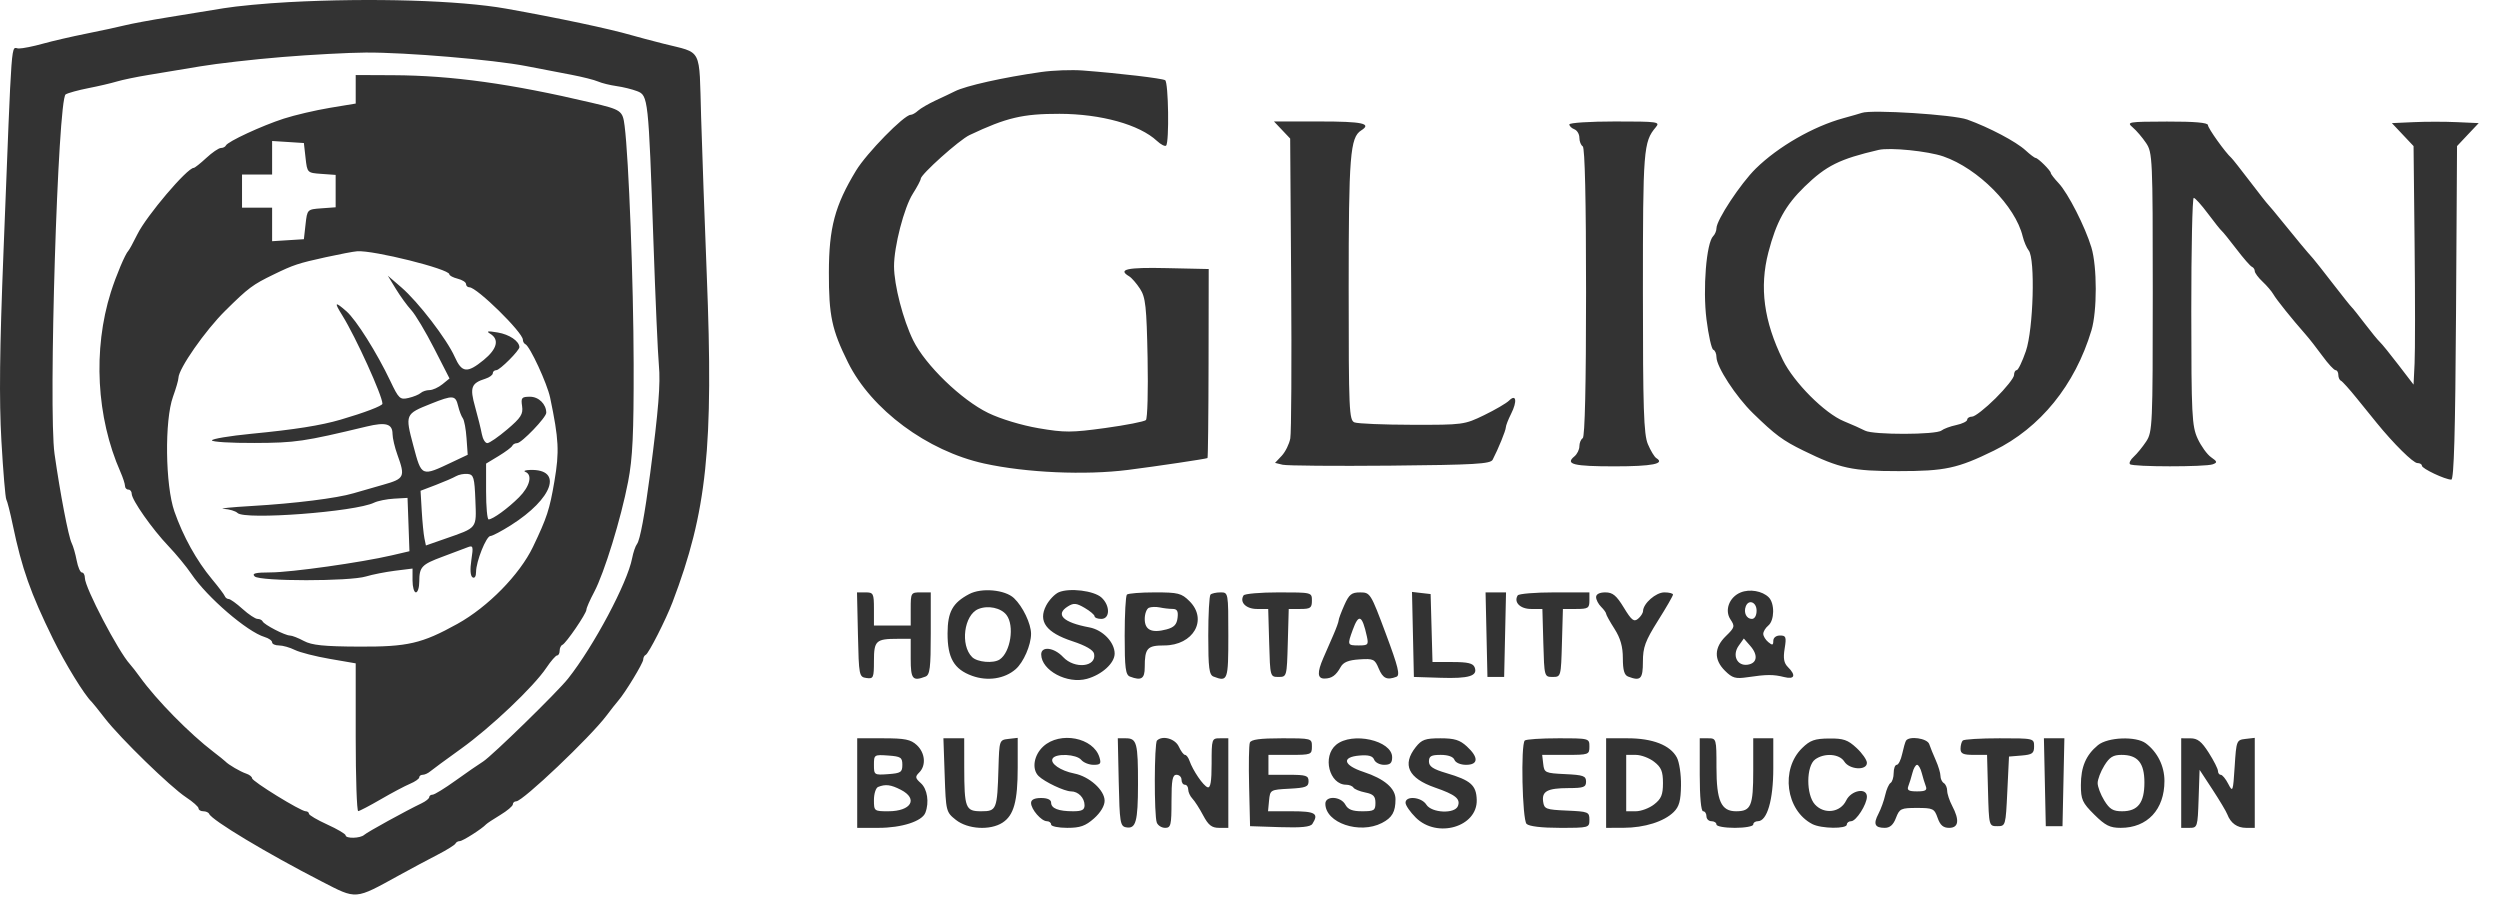 <svg width="85" height="31" viewBox="0 0 85 31" fill="none" xmlns="http://www.w3.org/2000/svg">
<path fill-rule="evenodd" clip-rule="evenodd" d="M9.82 0.072C9.039 0.113 8.041 0.207 7.604 0.28C7.166 0.353 6.322 0.491 5.728 0.586C5.134 0.681 4.469 0.805 4.25 0.86C4.032 0.915 3.443 1.042 2.943 1.142C2.443 1.242 1.773 1.397 1.455 1.486C1.137 1.576 0.77 1.649 0.638 1.649C0.365 1.649 0.42 0.915 0.12 8.527C-0.014 11.914 -0.032 13.584 0.048 14.992C0.107 16.036 0.183 16.932 0.215 16.984C0.247 17.035 0.346 17.424 0.434 17.848C0.744 19.333 1.038 20.163 1.801 21.72C2.215 22.563 2.871 23.632 3.116 23.862C3.149 23.893 3.353 24.147 3.569 24.426C4.096 25.105 5.794 26.757 6.325 27.107C6.559 27.261 6.751 27.431 6.751 27.485C6.751 27.539 6.824 27.583 6.912 27.583C7.001 27.583 7.09 27.623 7.111 27.672C7.204 27.889 9.061 29.005 10.935 29.969C12.141 30.589 12.048 30.597 13.572 29.759C13.978 29.535 14.566 29.221 14.879 29.06C15.192 28.899 15.464 28.729 15.485 28.682C15.506 28.636 15.572 28.598 15.632 28.598C15.731 28.598 16.39 28.178 16.527 28.028C16.558 27.994 16.776 27.85 17.01 27.709C17.245 27.567 17.437 27.405 17.437 27.348C17.437 27.291 17.488 27.245 17.552 27.245C17.773 27.245 20.063 25.071 20.62 24.332C20.776 24.125 20.956 23.896 21.02 23.824C21.25 23.564 21.87 22.543 21.87 22.424C21.87 22.357 21.908 22.285 21.955 22.265C22.053 22.222 22.64 21.068 22.864 20.479C24.038 17.393 24.265 15.224 24.029 9.317C23.959 7.549 23.873 5.148 23.838 3.98C23.766 1.561 23.903 1.827 22.552 1.484C22.146 1.381 21.66 1.252 21.472 1.197C20.718 0.978 18.98 0.61 17.209 0.294C15.628 0.012 12.633 -0.078 9.82 0.072ZM9.593 1.939C8.624 2.018 7.371 2.161 6.808 2.256C6.245 2.351 5.454 2.482 5.049 2.548C4.644 2.614 4.158 2.715 3.969 2.772C3.78 2.829 3.344 2.931 3 2.998C2.656 3.066 2.31 3.161 2.232 3.21C1.968 3.374 1.642 13.927 1.854 15.431C2.044 16.77 2.328 18.25 2.436 18.464C2.488 18.565 2.564 18.831 2.607 19.056C2.649 19.281 2.73 19.465 2.785 19.465C2.841 19.465 2.886 19.549 2.886 19.653C2.886 19.978 4.021 22.149 4.417 22.581C4.482 22.652 4.637 22.851 4.762 23.025C5.322 23.802 6.448 24.947 7.263 25.568C7.45 25.711 7.629 25.855 7.661 25.888C7.766 26 8.171 26.236 8.371 26.303C8.48 26.339 8.57 26.41 8.57 26.46C8.57 26.564 10.225 27.583 10.393 27.583C10.453 27.583 10.504 27.621 10.505 27.668C10.506 27.714 10.787 27.879 11.128 28.034C11.469 28.189 11.749 28.354 11.751 28.401C11.754 28.519 12.252 28.507 12.384 28.385C12.487 28.29 13.8 27.568 14.338 27.31C14.478 27.243 14.593 27.15 14.594 27.104C14.594 27.057 14.646 27.019 14.708 27.019C14.771 27.019 15.122 26.803 15.488 26.54C15.855 26.276 16.277 25.985 16.426 25.892C16.721 25.707 18.955 23.527 19.315 23.071C20.188 21.969 21.332 19.819 21.492 18.982C21.53 18.782 21.605 18.563 21.658 18.496C21.76 18.366 21.922 17.494 22.108 16.082C22.388 13.943 22.461 13.044 22.402 12.417C22.367 12.045 22.283 10.143 22.216 8.189C22.047 3.326 22.038 3.243 21.661 3.099C21.495 3.035 21.179 2.957 20.961 2.927C20.742 2.896 20.46 2.827 20.335 2.772C20.21 2.717 19.801 2.614 19.426 2.542C19.051 2.471 18.36 2.338 17.891 2.247C16.771 2.029 13.796 1.778 12.435 1.787C11.841 1.791 10.562 1.859 9.593 1.939ZM35.397 2.449C34.101 2.634 32.836 2.917 32.466 3.104C32.359 3.158 32.068 3.297 31.818 3.412C31.569 3.528 31.297 3.686 31.213 3.763C31.13 3.841 31.017 3.904 30.962 3.904C30.74 3.904 29.464 5.208 29.104 5.803C28.385 6.991 28.185 7.741 28.182 9.26C28.179 10.732 28.281 11.213 28.833 12.325C29.628 13.927 31.527 15.335 33.464 15.76C34.89 16.073 36.893 16.162 38.353 15.977C39.342 15.851 41.017 15.601 41.055 15.574C41.072 15.561 41.088 14.111 41.091 12.349L41.096 9.147L39.667 9.116C38.314 9.086 37.989 9.157 38.392 9.395C38.476 9.445 38.642 9.636 38.761 9.819C38.95 10.108 38.983 10.418 39.018 12.17C39.04 13.28 39.014 14.23 38.961 14.282C38.908 14.333 38.287 14.455 37.582 14.552C36.432 14.71 36.197 14.711 35.309 14.559C34.731 14.46 34.018 14.244 33.6 14.041C32.688 13.598 31.461 12.412 31.048 11.572C30.704 10.871 30.4 9.697 30.397 9.057C30.395 8.386 30.739 7.052 31.036 6.587C31.184 6.354 31.305 6.125 31.305 6.078C31.305 5.931 32.614 4.758 32.963 4.593C34.223 3.997 34.772 3.868 36.023 3.87C37.434 3.873 38.742 4.236 39.336 4.791C39.47 4.916 39.61 4.987 39.648 4.95C39.758 4.84 39.728 2.796 39.615 2.727C39.511 2.664 38.07 2.493 36.818 2.397C36.443 2.368 35.804 2.391 35.397 2.449ZM12.094 3.036V3.521L11.213 3.667C10.729 3.748 10.025 3.912 9.65 4.033C8.901 4.275 7.739 4.814 7.68 4.947C7.659 4.994 7.582 5.032 7.509 5.032C7.436 5.033 7.213 5.185 7.013 5.371C6.813 5.556 6.622 5.708 6.587 5.708C6.364 5.708 4.983 7.334 4.672 7.963C4.534 8.243 4.395 8.496 4.364 8.527C4.259 8.631 3.948 9.367 3.768 9.937C3.154 11.883 3.277 14.19 4.094 16.043C4.18 16.238 4.25 16.454 4.25 16.522C4.25 16.59 4.302 16.646 4.364 16.646C4.427 16.646 4.478 16.71 4.478 16.788C4.478 16.996 5.175 17.989 5.728 18.568C5.991 18.844 6.342 19.27 6.507 19.515C7.043 20.309 8.403 21.48 8.996 21.658C9.137 21.7 9.252 21.782 9.252 21.84C9.252 21.898 9.357 21.945 9.485 21.945C9.613 21.945 9.856 22.014 10.025 22.098C10.194 22.182 10.729 22.319 11.213 22.402L12.094 22.554V25.068C12.094 26.451 12.132 27.581 12.179 27.578C12.226 27.575 12.571 27.394 12.947 27.176C13.322 26.958 13.769 26.721 13.941 26.649C14.113 26.577 14.254 26.479 14.254 26.431C14.254 26.382 14.307 26.343 14.372 26.343C14.437 26.343 14.553 26.291 14.628 26.227C14.704 26.163 15.175 25.817 15.675 25.458C16.689 24.731 18.142 23.352 18.575 22.707C18.73 22.475 18.896 22.285 18.943 22.284C18.99 22.284 19.028 22.212 19.028 22.124C19.028 22.036 19.07 21.947 19.12 21.926C19.244 21.876 19.938 20.86 19.938 20.73C19.938 20.672 20.056 20.402 20.201 20.13C20.546 19.479 21.114 17.634 21.356 16.375C21.51 15.58 21.549 14.749 21.544 12.372C21.538 9.6 21.378 5.388 21.237 4.281C21.171 3.759 21.13 3.731 20.108 3.491C17.355 2.843 15.363 2.567 13.373 2.557L12.094 2.551V3.036ZM63.305 3.837C63.242 3.859 62.961 3.94 62.679 4.017C61.652 4.298 60.458 4.984 59.697 5.731C59.181 6.238 58.36 7.483 58.36 7.758C58.36 7.846 58.31 7.968 58.248 8.029C58.017 8.258 57.891 9.821 58.02 10.856C58.089 11.405 58.193 11.87 58.252 11.891C58.311 11.912 58.36 12.025 58.36 12.143C58.36 12.471 59.021 13.485 59.603 14.052C60.358 14.787 60.616 14.978 61.315 15.32C62.556 15.928 62.976 16.018 64.555 16.018C66.134 16.018 66.554 15.928 67.795 15.32C69.369 14.549 70.551 13.092 71.109 11.233C71.305 10.579 71.304 9.065 71.108 8.414C70.894 7.707 70.317 6.574 69.996 6.231C69.848 6.073 69.727 5.916 69.727 5.882C69.727 5.803 69.291 5.37 69.211 5.37C69.177 5.37 69.022 5.253 68.867 5.11C68.544 4.814 67.637 4.335 66.885 4.064C66.419 3.897 63.635 3.72 63.305 3.837ZM43.591 4.421L43.866 4.711L43.9 9.636C43.919 12.344 43.905 14.716 43.87 14.906C43.835 15.097 43.704 15.362 43.579 15.496L43.351 15.738L43.608 15.801C43.75 15.835 45.395 15.849 47.264 15.832C50.147 15.805 50.675 15.774 50.75 15.631C50.94 15.267 51.198 14.633 51.198 14.532C51.198 14.473 51.279 14.265 51.378 14.068C51.593 13.641 51.551 13.38 51.307 13.621C51.216 13.711 50.834 13.934 50.459 14.116C49.792 14.44 49.738 14.447 48.015 14.443C47.046 14.441 46.164 14.404 46.054 14.362C45.87 14.29 45.855 13.967 45.855 9.807C45.855 5.287 45.904 4.672 46.281 4.434C46.652 4.2 46.328 4.13 44.87 4.13H43.315L43.591 4.421ZM53.358 4.23C53.358 4.286 53.435 4.36 53.529 4.396C53.622 4.432 53.699 4.561 53.699 4.683C53.699 4.806 53.75 4.937 53.813 4.975C53.886 5.02 53.926 6.797 53.926 9.937C53.926 13.076 53.886 14.853 53.813 14.898C53.75 14.936 53.699 15.06 53.699 15.173C53.699 15.286 53.623 15.44 53.53 15.517C53.205 15.784 53.495 15.856 54.893 15.856C56.175 15.856 56.627 15.767 56.314 15.575C56.249 15.535 56.121 15.322 56.028 15.102C55.887 14.769 55.859 13.894 55.859 9.928C55.859 5.071 55.878 4.824 56.296 4.327C56.453 4.141 56.376 4.13 54.91 4.13C54.057 4.13 53.358 4.175 53.358 4.23ZM72.512 4.331C72.638 4.437 72.842 4.677 72.967 4.863C73.185 5.187 73.194 5.389 73.194 9.937C73.194 14.462 73.184 14.687 72.97 15.011C72.847 15.197 72.656 15.43 72.546 15.53C72.436 15.629 72.379 15.743 72.42 15.783C72.514 15.877 74.991 15.879 75.236 15.786C75.397 15.725 75.389 15.693 75.177 15.546C75.042 15.452 74.836 15.166 74.719 14.911C74.525 14.487 74.506 14.113 74.504 10.585C74.503 8.461 74.54 6.725 74.587 6.727C74.634 6.729 74.851 6.969 75.069 7.262C75.288 7.555 75.499 7.82 75.539 7.851C75.578 7.882 75.804 8.161 76.041 8.471C76.277 8.781 76.513 9.052 76.566 9.072C76.618 9.093 76.662 9.159 76.662 9.219C76.662 9.278 76.781 9.439 76.927 9.576C77.073 9.712 77.239 9.907 77.296 10.008C77.397 10.186 77.921 10.839 78.388 11.369C78.514 11.511 78.774 11.844 78.966 12.107C79.158 12.371 79.357 12.586 79.409 12.586C79.461 12.586 79.503 12.658 79.503 12.746C79.503 12.834 79.543 12.923 79.591 12.944C79.638 12.964 79.882 13.233 80.13 13.542C80.38 13.85 80.686 14.228 80.811 14.382C81.385 15.088 82.049 15.744 82.19 15.744C82.276 15.744 82.345 15.784 82.345 15.835C82.345 15.933 83.136 16.307 83.344 16.307C83.435 16.307 83.48 14.705 83.505 10.637L83.539 4.967L83.907 4.576L84.276 4.186L83.538 4.153C83.132 4.134 82.468 4.134 82.062 4.153L81.324 4.186L81.692 4.576L82.061 4.967L82.096 8.297C82.116 10.129 82.116 11.954 82.096 12.353L82.061 13.077L81.549 12.409C81.268 12.041 80.983 11.69 80.915 11.628C80.848 11.566 80.619 11.287 80.407 11.008C80.195 10.729 79.992 10.475 79.957 10.444C79.921 10.413 79.639 10.058 79.328 9.656C79.018 9.254 78.713 8.867 78.651 8.797C78.43 8.551 78.077 8.126 77.627 7.569C77.377 7.259 77.145 6.98 77.111 6.949C77.077 6.918 76.798 6.562 76.491 6.159C76.184 5.756 75.904 5.401 75.868 5.37C75.669 5.197 75.07 4.36 75.07 4.254C75.07 4.17 74.621 4.131 73.677 4.133C72.349 4.137 72.295 4.146 72.512 4.331ZM9.252 5.364V5.934H8.741H8.229V6.498V7.061H8.741H9.252V7.631V8.201L9.792 8.167L10.332 8.133L10.389 7.625C10.446 7.119 10.447 7.118 10.929 7.083L11.412 7.048V6.498V5.947L10.929 5.912C10.447 5.878 10.446 5.876 10.389 5.37L10.332 4.863L9.792 4.828L9.252 4.794V5.364ZM63.873 5.097C62.544 5.407 62.093 5.631 61.356 6.346C60.704 6.98 60.394 7.544 60.125 8.579C59.816 9.772 59.971 10.921 60.617 12.239C60.993 13.005 62.038 14.053 62.693 14.322C62.967 14.434 63.291 14.579 63.413 14.643C63.692 14.789 65.826 14.785 66.01 14.638C66.085 14.578 66.313 14.494 66.516 14.451C66.719 14.408 66.885 14.326 66.885 14.269C66.885 14.212 66.961 14.165 67.053 14.165C67.146 14.165 67.504 13.885 67.849 13.542C68.194 13.2 68.477 12.845 68.477 12.753C68.477 12.661 68.517 12.586 68.567 12.586C68.617 12.586 68.757 12.295 68.88 11.938C69.135 11.193 69.203 8.8 68.976 8.516C68.906 8.429 68.815 8.214 68.772 8.039C68.523 7.005 67.258 5.73 66.076 5.319C65.553 5.137 64.26 5.007 63.873 5.097ZM11.071 8.746C10.138 8.952 9.982 9.003 9.309 9.33C8.587 9.68 8.452 9.781 7.665 10.558C6.978 11.236 6.071 12.537 6.067 12.848C6.067 12.921 5.983 13.209 5.882 13.489C5.592 14.288 5.619 16.503 5.93 17.391C6.228 18.242 6.684 19.063 7.206 19.69C7.425 19.953 7.621 20.212 7.642 20.267C7.663 20.322 7.723 20.367 7.777 20.367C7.83 20.367 8.042 20.519 8.247 20.705C8.453 20.891 8.682 21.043 8.756 21.043C8.831 21.043 8.909 21.081 8.93 21.128C8.98 21.24 9.69 21.607 9.858 21.608C9.931 21.608 10.144 21.692 10.332 21.793C10.598 21.937 11.01 21.98 12.208 21.985C13.863 21.993 14.34 21.883 15.55 21.213C16.591 20.636 17.668 19.538 18.122 18.592C18.597 17.599 18.686 17.328 18.85 16.364C19.022 15.352 19.001 14.942 18.705 13.522C18.604 13.039 18.017 11.771 17.863 11.703C17.816 11.682 17.778 11.614 17.778 11.552C17.778 11.303 16.214 9.768 15.96 9.768C15.897 9.768 15.845 9.718 15.845 9.657C15.845 9.596 15.717 9.515 15.561 9.476C15.405 9.437 15.277 9.369 15.277 9.325C15.277 9.147 12.7 8.503 12.144 8.543C12.023 8.551 11.54 8.643 11.071 8.746ZM13.46 9.824C13.611 10.072 13.847 10.396 13.984 10.545C14.121 10.693 14.47 11.277 14.759 11.842L15.284 12.868L15.04 13.066C14.906 13.174 14.71 13.263 14.605 13.263C14.499 13.263 14.364 13.307 14.305 13.361C14.246 13.415 14.058 13.492 13.888 13.531C13.601 13.598 13.557 13.557 13.271 12.954C12.815 11.994 12.11 10.874 11.78 10.585C11.381 10.236 11.352 10.266 11.642 10.73C12.095 11.458 13.003 13.456 13.003 13.727C13.003 13.798 12.382 14.035 11.582 14.268C10.905 14.466 10.031 14.605 8.542 14.749C7.807 14.821 7.206 14.921 7.206 14.973C7.206 15.025 7.858 15.065 8.655 15.061C10.05 15.056 10.328 15.015 12.468 14.501C13.121 14.344 13.344 14.409 13.346 14.754C13.347 14.895 13.422 15.214 13.512 15.462C13.784 16.213 13.754 16.276 13.032 16.48C12.672 16.581 12.215 16.712 12.016 16.772C11.463 16.938 10.02 17.119 8.57 17.203C7.851 17.245 7.419 17.289 7.609 17.301C7.8 17.313 8.011 17.376 8.077 17.442C8.323 17.686 12.082 17.402 12.719 17.091C12.844 17.03 13.151 16.968 13.401 16.954L13.856 16.928L13.889 17.835L13.921 18.742L13.32 18.882C12.271 19.126 9.902 19.46 9.201 19.462C8.679 19.464 8.555 19.495 8.659 19.598C8.831 19.769 11.895 19.77 12.446 19.599C12.659 19.534 13.101 19.447 13.43 19.405L14.026 19.331V19.736C14.026 19.959 14.078 20.141 14.14 20.141C14.203 20.141 14.255 19.976 14.255 19.775C14.258 19.273 14.332 19.194 15.05 18.927C15.393 18.799 15.771 18.657 15.889 18.611C16.087 18.533 16.098 18.567 16.026 19.042C15.977 19.363 15.993 19.585 16.067 19.63C16.137 19.673 16.186 19.597 16.186 19.447C16.186 19.091 16.533 18.224 16.675 18.224C16.739 18.224 17.052 18.059 17.37 17.858C18.804 16.95 19.154 15.945 18.024 15.978C17.857 15.983 17.785 16.012 17.863 16.044C18.114 16.144 18.015 16.54 17.647 16.908C17.27 17.285 16.756 17.658 16.613 17.66C16.566 17.66 16.527 17.233 16.527 16.711V15.762L16.954 15.504C17.188 15.362 17.397 15.206 17.418 15.156C17.439 15.107 17.512 15.067 17.582 15.067C17.733 15.067 18.573 14.193 18.573 14.035C18.573 13.742 18.317 13.489 18.021 13.489C17.737 13.489 17.708 13.522 17.751 13.809C17.791 14.079 17.712 14.204 17.248 14.598C16.945 14.855 16.64 15.066 16.569 15.066C16.497 15.067 16.414 14.928 16.382 14.757C16.351 14.586 16.248 14.172 16.154 13.835C15.967 13.172 16.02 13.028 16.504 12.876C16.642 12.832 16.755 12.749 16.755 12.692C16.755 12.634 16.809 12.586 16.875 12.586C16.994 12.586 17.667 11.913 17.66 11.8C17.648 11.594 17.316 11.371 16.925 11.305C16.578 11.247 16.517 11.257 16.669 11.349C16.985 11.541 16.903 11.865 16.445 12.24C15.884 12.698 15.703 12.678 15.46 12.132C15.193 11.532 14.217 10.261 13.643 9.768L13.185 9.373L13.46 9.824ZM14.652 13.727C13.773 14.078 13.77 14.085 14.055 15.158C14.336 16.216 14.322 16.211 15.382 15.708L15.902 15.462L15.862 14.898C15.841 14.588 15.784 14.283 15.736 14.221C15.688 14.159 15.616 13.969 15.575 13.799C15.487 13.434 15.404 13.427 14.652 13.727ZM15.504 16.191C15.41 16.246 15.101 16.38 14.816 16.489L14.299 16.686L14.339 17.371C14.361 17.747 14.402 18.165 14.43 18.3L14.481 18.546L15.133 18.318C16.243 17.931 16.2 17.986 16.163 17.006C16.133 16.234 16.104 16.136 15.902 16.114C15.777 16.101 15.598 16.136 15.504 16.191ZM32.953 20.198C32.388 20.497 32.22 20.802 32.217 21.533C32.214 22.371 32.436 22.755 33.051 22.978C33.577 23.169 34.158 23.08 34.532 22.753C34.801 22.518 35.056 21.931 35.056 21.549C35.056 21.208 34.775 20.62 34.476 20.337C34.173 20.049 33.373 19.976 32.953 20.198ZM36 20.136C35.863 20.195 35.669 20.398 35.569 20.589C35.289 21.128 35.569 21.508 36.463 21.802C36.916 21.951 37.173 22.1 37.199 22.229C37.289 22.679 36.537 22.758 36.146 22.34C35.837 22.009 35.396 21.959 35.401 22.255C35.411 22.797 36.287 23.264 36.954 23.081C37.464 22.941 37.898 22.547 37.898 22.223C37.898 21.836 37.493 21.416 37.038 21.331C36.141 21.164 35.865 20.892 36.311 20.616C36.505 20.495 36.598 20.504 36.88 20.669C37.065 20.777 37.216 20.906 37.216 20.955C37.216 21.003 37.319 21.043 37.444 21.043C37.746 21.043 37.749 20.585 37.448 20.314C37.191 20.083 36.365 19.982 36 20.136ZM59.183 20.143C58.796 20.3 58.627 20.748 58.836 21.061C58.992 21.294 58.981 21.335 58.682 21.625C58.279 22.016 58.267 22.428 58.65 22.807C58.901 23.056 59.006 23.086 59.417 23.025C60.066 22.929 60.295 22.928 60.662 23.02C61.018 23.11 61.074 22.962 60.79 22.681C60.653 22.545 60.624 22.384 60.678 22.052C60.742 21.658 60.724 21.607 60.521 21.607C60.386 21.607 60.292 21.682 60.292 21.79C60.292 21.94 60.261 21.948 60.122 21.832C60.028 21.755 59.951 21.628 59.951 21.551C59.951 21.473 60.028 21.346 60.122 21.269C60.335 21.093 60.344 20.514 60.136 20.308C59.918 20.092 59.489 20.018 59.183 20.143ZM29.17 21.579C29.201 22.973 29.21 23.017 29.458 23.052C29.696 23.086 29.714 23.047 29.714 22.473C29.714 21.783 29.782 21.72 30.519 21.72H30.964V22.396C30.964 23.092 31.029 23.171 31.466 23.004C31.617 22.947 31.646 22.709 31.646 21.538V20.141H31.305C30.972 20.141 30.964 20.154 30.964 20.705V21.269H30.339H29.714V20.705C29.714 20.177 29.695 20.141 29.426 20.141H29.138L29.17 21.579ZM38.315 20.216C38.273 20.258 38.239 20.886 38.239 21.614C38.239 22.715 38.269 22.947 38.419 23.004C38.805 23.151 38.921 23.078 38.921 22.687C38.921 22.039 39.005 21.945 39.581 21.945C40.576 21.945 41.076 21.069 40.441 20.438C40.169 20.169 40.059 20.141 39.266 20.141C38.785 20.141 38.357 20.175 38.315 20.216ZM41.157 20.216C41.115 20.258 41.081 20.886 41.081 21.614C41.081 22.715 41.111 22.947 41.261 23.004C41.745 23.189 41.763 23.139 41.763 21.607C41.763 20.146 41.762 20.141 41.498 20.141C41.352 20.141 41.199 20.175 41.157 20.216ZM42.281 20.244C42.137 20.475 42.364 20.705 42.738 20.705H43.119L43.152 21.861C43.184 23.01 43.186 23.016 43.468 23.016C43.751 23.016 43.753 23.01 43.785 21.861L43.817 20.705H44.211C44.556 20.705 44.605 20.669 44.605 20.423C44.605 20.141 44.605 20.141 43.475 20.141C42.853 20.141 42.316 20.187 42.281 20.244ZM45.707 20.574C45.601 20.812 45.514 21.045 45.514 21.092C45.514 21.14 45.433 21.363 45.334 21.59C45.236 21.816 45.082 22.168 44.993 22.372C44.779 22.865 44.79 23.073 45.031 23.071C45.279 23.069 45.422 22.967 45.583 22.678C45.674 22.514 45.849 22.443 46.221 22.419C46.697 22.388 46.743 22.409 46.876 22.729C47.018 23.068 47.157 23.133 47.478 23.011C47.61 22.96 47.54 22.676 47.118 21.546C46.605 20.171 46.588 20.143 46.247 20.142C45.953 20.141 45.87 20.207 45.707 20.574ZM48.04 21.571L48.072 23.016L48.982 23.045C49.947 23.076 50.252 22.982 50.138 22.689C50.085 22.552 49.907 22.509 49.387 22.509H48.705L48.673 21.353L48.641 20.198L48.325 20.162L48.008 20.125L48.04 21.571ZM50.541 21.579L50.573 23.016H50.857H51.141L51.173 21.579L51.205 20.141H50.857H50.509L50.541 21.579ZM51.602 20.244C51.458 20.475 51.685 20.705 52.059 20.705H52.441L52.473 21.861C52.505 23.01 52.507 23.016 52.79 23.016C53.072 23.016 53.074 23.01 53.106 21.861L53.139 20.705H53.589C53.994 20.705 54.04 20.676 54.04 20.423V20.141H52.853C52.2 20.141 51.638 20.187 51.602 20.244ZM54.267 20.302C54.267 20.391 54.344 20.539 54.438 20.632C54.532 20.725 54.608 20.831 54.608 20.868C54.608 20.905 54.736 21.136 54.893 21.381C55.096 21.701 55.177 21.985 55.177 22.382C55.177 22.783 55.226 22.955 55.357 23.004C55.781 23.166 55.859 23.087 55.859 22.496C55.859 22.009 55.938 21.794 56.37 21.105C56.652 20.658 56.882 20.258 56.882 20.216C56.882 20.175 56.75 20.141 56.588 20.141C56.3 20.141 55.87 20.517 55.863 20.776C55.861 20.846 55.784 20.965 55.692 21.04C55.553 21.154 55.472 21.09 55.21 20.659C54.957 20.244 54.832 20.141 54.581 20.141C54.385 20.141 54.267 20.201 54.267 20.302ZM59.355 20.62C59.277 20.831 59.381 21.043 59.563 21.043C59.659 21.043 59.724 20.929 59.724 20.761C59.724 20.469 59.45 20.364 59.355 20.62ZM33.264 20.707C32.776 20.906 32.642 21.935 33.052 22.341C33.229 22.517 33.774 22.564 33.988 22.423C34.359 22.177 34.499 21.272 34.221 20.91C34.035 20.666 33.593 20.572 33.264 20.707ZM39.063 20.664C38.985 20.697 38.921 20.868 38.921 21.045C38.921 21.421 39.156 21.534 39.66 21.4C39.917 21.332 40.01 21.235 40.037 21.008C40.065 20.778 40.024 20.705 39.867 20.703C39.753 20.703 39.558 20.68 39.433 20.653C39.308 20.627 39.142 20.631 39.063 20.664ZM45.992 21.418C45.805 21.932 45.81 21.945 46.199 21.945C46.514 21.945 46.536 21.92 46.473 21.635C46.312 20.906 46.197 20.854 45.992 21.418ZM59.114 21.957C58.886 22.28 59.061 22.651 59.418 22.6C59.744 22.554 59.785 22.275 59.511 21.962L59.29 21.709L59.114 21.957ZM29.145 26.625V28.147H29.87C30.658 28.147 31.35 27.924 31.462 27.634C31.599 27.281 31.53 26.826 31.31 26.629C31.115 26.454 31.108 26.409 31.253 26.265C31.494 26.026 31.456 25.596 31.17 25.332C30.964 25.142 30.77 25.102 30.033 25.102H29.145V26.625ZM32.119 26.355C32.161 27.588 32.167 27.612 32.501 27.877C32.904 28.196 33.668 28.241 34.086 27.97C34.471 27.72 34.602 27.245 34.602 26.093V25.087L34.289 25.123C33.978 25.159 33.976 25.163 33.948 26.117C33.906 27.529 33.885 27.583 33.362 27.583C32.826 27.583 32.787 27.481 32.784 26.089L32.783 25.102H32.429H32.076L32.119 26.355ZM35.471 25.379C35.148 25.676 35.073 26.151 35.312 26.386C35.516 26.586 36.195 26.907 36.415 26.907C36.661 26.907 36.875 27.127 36.875 27.38C36.875 27.536 36.785 27.583 36.487 27.583C35.986 27.583 35.738 27.486 35.738 27.289C35.738 27.19 35.613 27.132 35.397 27.132C35.171 27.132 35.056 27.189 35.056 27.3C35.056 27.517 35.406 27.921 35.593 27.921C35.673 27.921 35.738 27.972 35.738 28.034C35.738 28.096 35.985 28.147 36.286 28.147C36.727 28.147 36.905 28.084 37.196 27.827C37.419 27.629 37.557 27.399 37.557 27.225C37.557 26.866 37.037 26.399 36.525 26.299C36.055 26.207 35.688 25.951 35.791 25.787C35.903 25.606 36.599 25.642 36.761 25.835C36.839 25.928 37.028 26.004 37.181 26.004C37.416 26.004 37.447 25.965 37.382 25.751C37.179 25.076 36.041 24.855 35.471 25.379ZM38.037 26.595C38.066 27.953 38.088 28.091 38.282 28.128C38.621 28.193 38.69 27.945 38.692 26.662C38.694 25.263 38.652 25.102 38.281 25.102H38.005L38.037 26.595ZM39.338 25.178C39.243 25.271 39.237 27.726 39.331 27.968C39.369 28.067 39.497 28.147 39.615 28.147C39.809 28.147 39.831 28.055 39.831 27.245C39.831 26.518 39.864 26.343 40.001 26.343C40.095 26.343 40.172 26.419 40.172 26.512C40.172 26.605 40.223 26.681 40.285 26.681C40.348 26.681 40.399 26.753 40.399 26.842C40.399 26.931 40.463 27.07 40.541 27.152C40.62 27.234 40.785 27.491 40.908 27.724C41.085 28.057 41.2 28.147 41.448 28.147H41.763V26.625V25.102H41.479C41.201 25.102 41.195 25.12 41.195 25.957C41.195 26.575 41.157 26.8 41.058 26.767C40.913 26.719 40.558 26.199 40.441 25.863C40.404 25.755 40.336 25.666 40.29 25.666C40.245 25.666 40.15 25.539 40.079 25.384C39.955 25.114 39.524 24.994 39.338 25.178ZM42.495 25.25C42.463 25.331 42.452 26.003 42.47 26.744L42.502 28.09L43.516 28.123C44.25 28.147 44.555 28.116 44.622 28.011C44.848 27.658 44.725 27.583 43.916 27.583H43.113L43.148 27.217C43.184 26.854 43.191 26.85 43.838 26.816C44.398 26.787 44.491 26.751 44.491 26.563C44.491 26.369 44.41 26.343 43.809 26.343H43.127V26.004V25.666H43.866C44.579 25.666 44.605 25.656 44.605 25.384C44.605 25.104 44.598 25.102 43.578 25.102C42.838 25.102 42.536 25.143 42.495 25.25ZM45.429 25.322C44.951 25.718 45.194 26.681 45.773 26.681C45.873 26.681 45.983 26.725 46.017 26.779C46.051 26.833 46.233 26.908 46.422 26.945C46.695 27 46.765 27.072 46.765 27.298C46.765 27.555 46.72 27.583 46.314 27.583C45.98 27.583 45.832 27.525 45.742 27.358C45.586 27.069 45.059 27.047 45.062 27.329C45.067 27.979 46.224 28.372 46.984 27.982C47.334 27.802 47.447 27.605 47.447 27.171C47.447 26.803 47.066 26.478 46.364 26.247C45.669 26.018 45.6 25.739 46.226 25.688C46.532 25.662 46.672 25.703 46.721 25.828C46.758 25.925 46.912 26.004 47.061 26.004C47.269 26.004 47.333 25.943 47.333 25.747C47.333 25.175 45.974 24.871 45.429 25.322ZM48.137 25.399C47.662 25.999 47.88 26.461 48.789 26.777C49.489 27.02 49.663 27.161 49.569 27.406C49.463 27.679 48.676 27.643 48.496 27.358C48.332 27.096 47.788 27.046 47.788 27.292C47.788 27.381 47.945 27.609 48.138 27.8C48.861 28.517 50.235 28.116 50.209 27.196C50.195 26.697 50.005 26.53 49.181 26.287C48.722 26.152 48.584 26.059 48.584 25.889C48.584 25.709 48.661 25.666 48.985 25.666C49.237 25.666 49.411 25.729 49.452 25.835C49.489 25.932 49.659 26.004 49.846 26.004C50.268 26.004 50.279 25.751 49.874 25.379C49.634 25.158 49.453 25.102 48.973 25.102C48.46 25.102 48.339 25.146 48.137 25.399ZM51.842 25.178C51.702 25.317 51.757 27.866 51.903 28.012C51.989 28.096 52.413 28.147 53.04 28.147C54.026 28.147 54.04 28.143 54.04 27.87C54.04 27.607 54.003 27.592 53.273 27.56C52.562 27.529 52.503 27.507 52.467 27.258C52.416 26.901 52.61 26.798 53.33 26.795C53.845 26.794 53.926 26.764 53.926 26.574C53.926 26.382 53.833 26.349 53.216 26.32C52.535 26.288 52.504 26.273 52.47 25.976L52.434 25.666H53.237C54.018 25.666 54.04 25.658 54.04 25.384C54.04 25.104 54.035 25.102 52.979 25.102C52.396 25.102 51.884 25.136 51.842 25.178ZM54.608 26.625V28.147L55.205 28.145C55.915 28.143 56.579 27.933 56.907 27.608C57.093 27.424 57.147 27.224 57.154 26.703C57.16 26.335 57.096 25.907 57.012 25.753C56.787 25.335 56.19 25.102 55.343 25.102H54.608V26.625ZM57.791 26.343C57.791 27.095 57.836 27.583 57.905 27.583C57.968 27.583 58.019 27.659 58.019 27.752C58.019 27.845 58.096 27.921 58.189 27.921C58.283 27.921 58.36 27.972 58.36 28.034C58.36 28.096 58.641 28.147 58.985 28.147C59.329 28.147 59.61 28.096 59.61 28.034C59.61 27.972 59.681 27.921 59.768 27.921C60.081 27.921 60.292 27.201 60.292 26.128V25.102H59.951H59.61V26.207C59.61 27.409 59.536 27.583 59.026 27.583C58.518 27.583 58.36 27.229 58.36 26.092C58.36 25.112 58.357 25.102 58.076 25.102H57.791V26.343ZM61.275 25.432C60.531 26.155 60.718 27.553 61.62 28.019C61.927 28.177 62.793 28.188 62.793 28.034C62.793 27.972 62.859 27.921 62.939 27.921C63.109 27.921 63.475 27.35 63.475 27.086C63.475 26.767 62.939 26.866 62.77 27.217C62.572 27.629 62.024 27.698 61.707 27.351C61.404 27.019 61.409 26.042 61.715 25.82C62.031 25.591 62.54 25.628 62.706 25.892C62.882 26.172 63.475 26.207 63.475 25.937C63.475 25.838 63.316 25.61 63.122 25.43C62.824 25.154 62.678 25.103 62.184 25.109C61.701 25.114 61.543 25.17 61.275 25.432ZM64.802 25.187C64.775 25.233 64.717 25.436 64.673 25.638C64.629 25.84 64.547 26.004 64.489 26.004C64.432 26.004 64.385 26.128 64.385 26.28C64.385 26.431 64.337 26.584 64.28 26.619C64.222 26.655 64.14 26.839 64.098 27.028C64.056 27.218 63.953 27.505 63.868 27.667C63.684 28.018 63.742 28.147 64.082 28.147C64.258 28.147 64.374 28.044 64.463 27.808C64.584 27.493 64.632 27.47 65.176 27.47C65.723 27.47 65.768 27.492 65.879 27.808C65.967 28.058 66.07 28.147 66.271 28.147C66.595 28.147 66.631 27.886 66.374 27.399C66.281 27.221 66.204 26.99 66.204 26.885C66.204 26.78 66.152 26.663 66.09 26.625C66.027 26.586 65.976 26.477 65.976 26.381C65.976 26.286 65.905 26.048 65.818 25.852C65.731 25.657 65.63 25.408 65.594 25.3C65.528 25.1 64.906 25.012 64.802 25.187ZM66.734 25.178C66.692 25.219 66.658 25.346 66.658 25.459C66.658 25.625 66.748 25.666 67.109 25.666H67.56L67.592 26.878C67.624 28.087 67.625 28.09 67.909 28.09C68.19 28.09 68.193 28.079 68.249 26.907L68.306 25.723L68.733 25.688C69.099 25.657 69.159 25.614 69.159 25.378C69.159 25.104 69.154 25.102 67.984 25.102C67.338 25.102 66.775 25.136 66.734 25.178ZM69.525 26.596L69.557 28.09H69.841H70.125L70.157 26.596L70.189 25.102H69.841H69.493L69.525 26.596ZM71.328 25.337C70.922 25.672 70.75 26.076 70.75 26.694C70.75 27.186 70.799 27.293 71.205 27.696C71.581 28.069 71.737 28.147 72.105 28.147C73.012 28.147 73.593 27.523 73.591 26.551C73.591 26.047 73.355 25.571 72.958 25.273C72.625 25.024 71.662 25.061 71.328 25.337ZM74.161 26.625V28.147H74.44C74.714 28.147 74.721 28.124 74.753 27.16L74.786 26.174L75.223 26.841C75.464 27.209 75.691 27.589 75.728 27.687C75.843 27.989 76.064 28.147 76.369 28.147H76.662V26.617V25.087L76.349 25.123C76.043 25.158 76.035 25.177 75.979 26.061C75.924 26.922 75.914 26.949 75.761 26.653C75.674 26.482 75.559 26.343 75.506 26.343C75.454 26.343 75.411 26.285 75.411 26.214C75.411 26.143 75.27 25.864 75.098 25.594C74.853 25.209 74.718 25.103 74.473 25.103L74.161 25.102V26.625ZM29.714 26.004C29.714 26.348 29.724 26.355 30.197 26.321C30.627 26.29 30.68 26.255 30.68 26.004C30.68 25.753 30.627 25.719 30.197 25.688C29.724 25.654 29.714 25.661 29.714 26.004ZM55.291 26.625V27.583H55.616C55.795 27.583 56.077 27.478 56.241 27.349C56.483 27.161 56.541 27.021 56.541 26.625C56.541 26.228 56.483 26.088 56.241 25.9C56.077 25.771 55.795 25.666 55.616 25.666H55.291V26.625ZM71.545 26.033C71.421 26.234 71.32 26.501 71.32 26.625C71.32 26.749 71.421 27.015 71.545 27.217C71.727 27.513 71.843 27.583 72.152 27.583C72.689 27.583 72.91 27.297 72.91 26.605C72.91 25.939 72.684 25.666 72.132 25.666C71.846 25.666 71.723 25.743 71.545 26.033ZM65.023 26.276C64.985 26.425 64.923 26.628 64.884 26.727C64.83 26.868 64.893 26.907 65.18 26.907C65.468 26.907 65.531 26.868 65.476 26.727C65.438 26.628 65.376 26.425 65.338 26.276C65.3 26.127 65.229 26.004 65.18 26.004C65.131 26.004 65.06 26.127 65.023 26.276ZM29.856 26.756C29.778 26.787 29.714 26.986 29.714 27.198C29.714 27.577 29.722 27.583 30.202 27.583C30.983 27.583 31.229 27.161 30.629 26.853C30.286 26.677 30.108 26.655 29.856 26.756Z" fill="#333333"/>
</svg>
